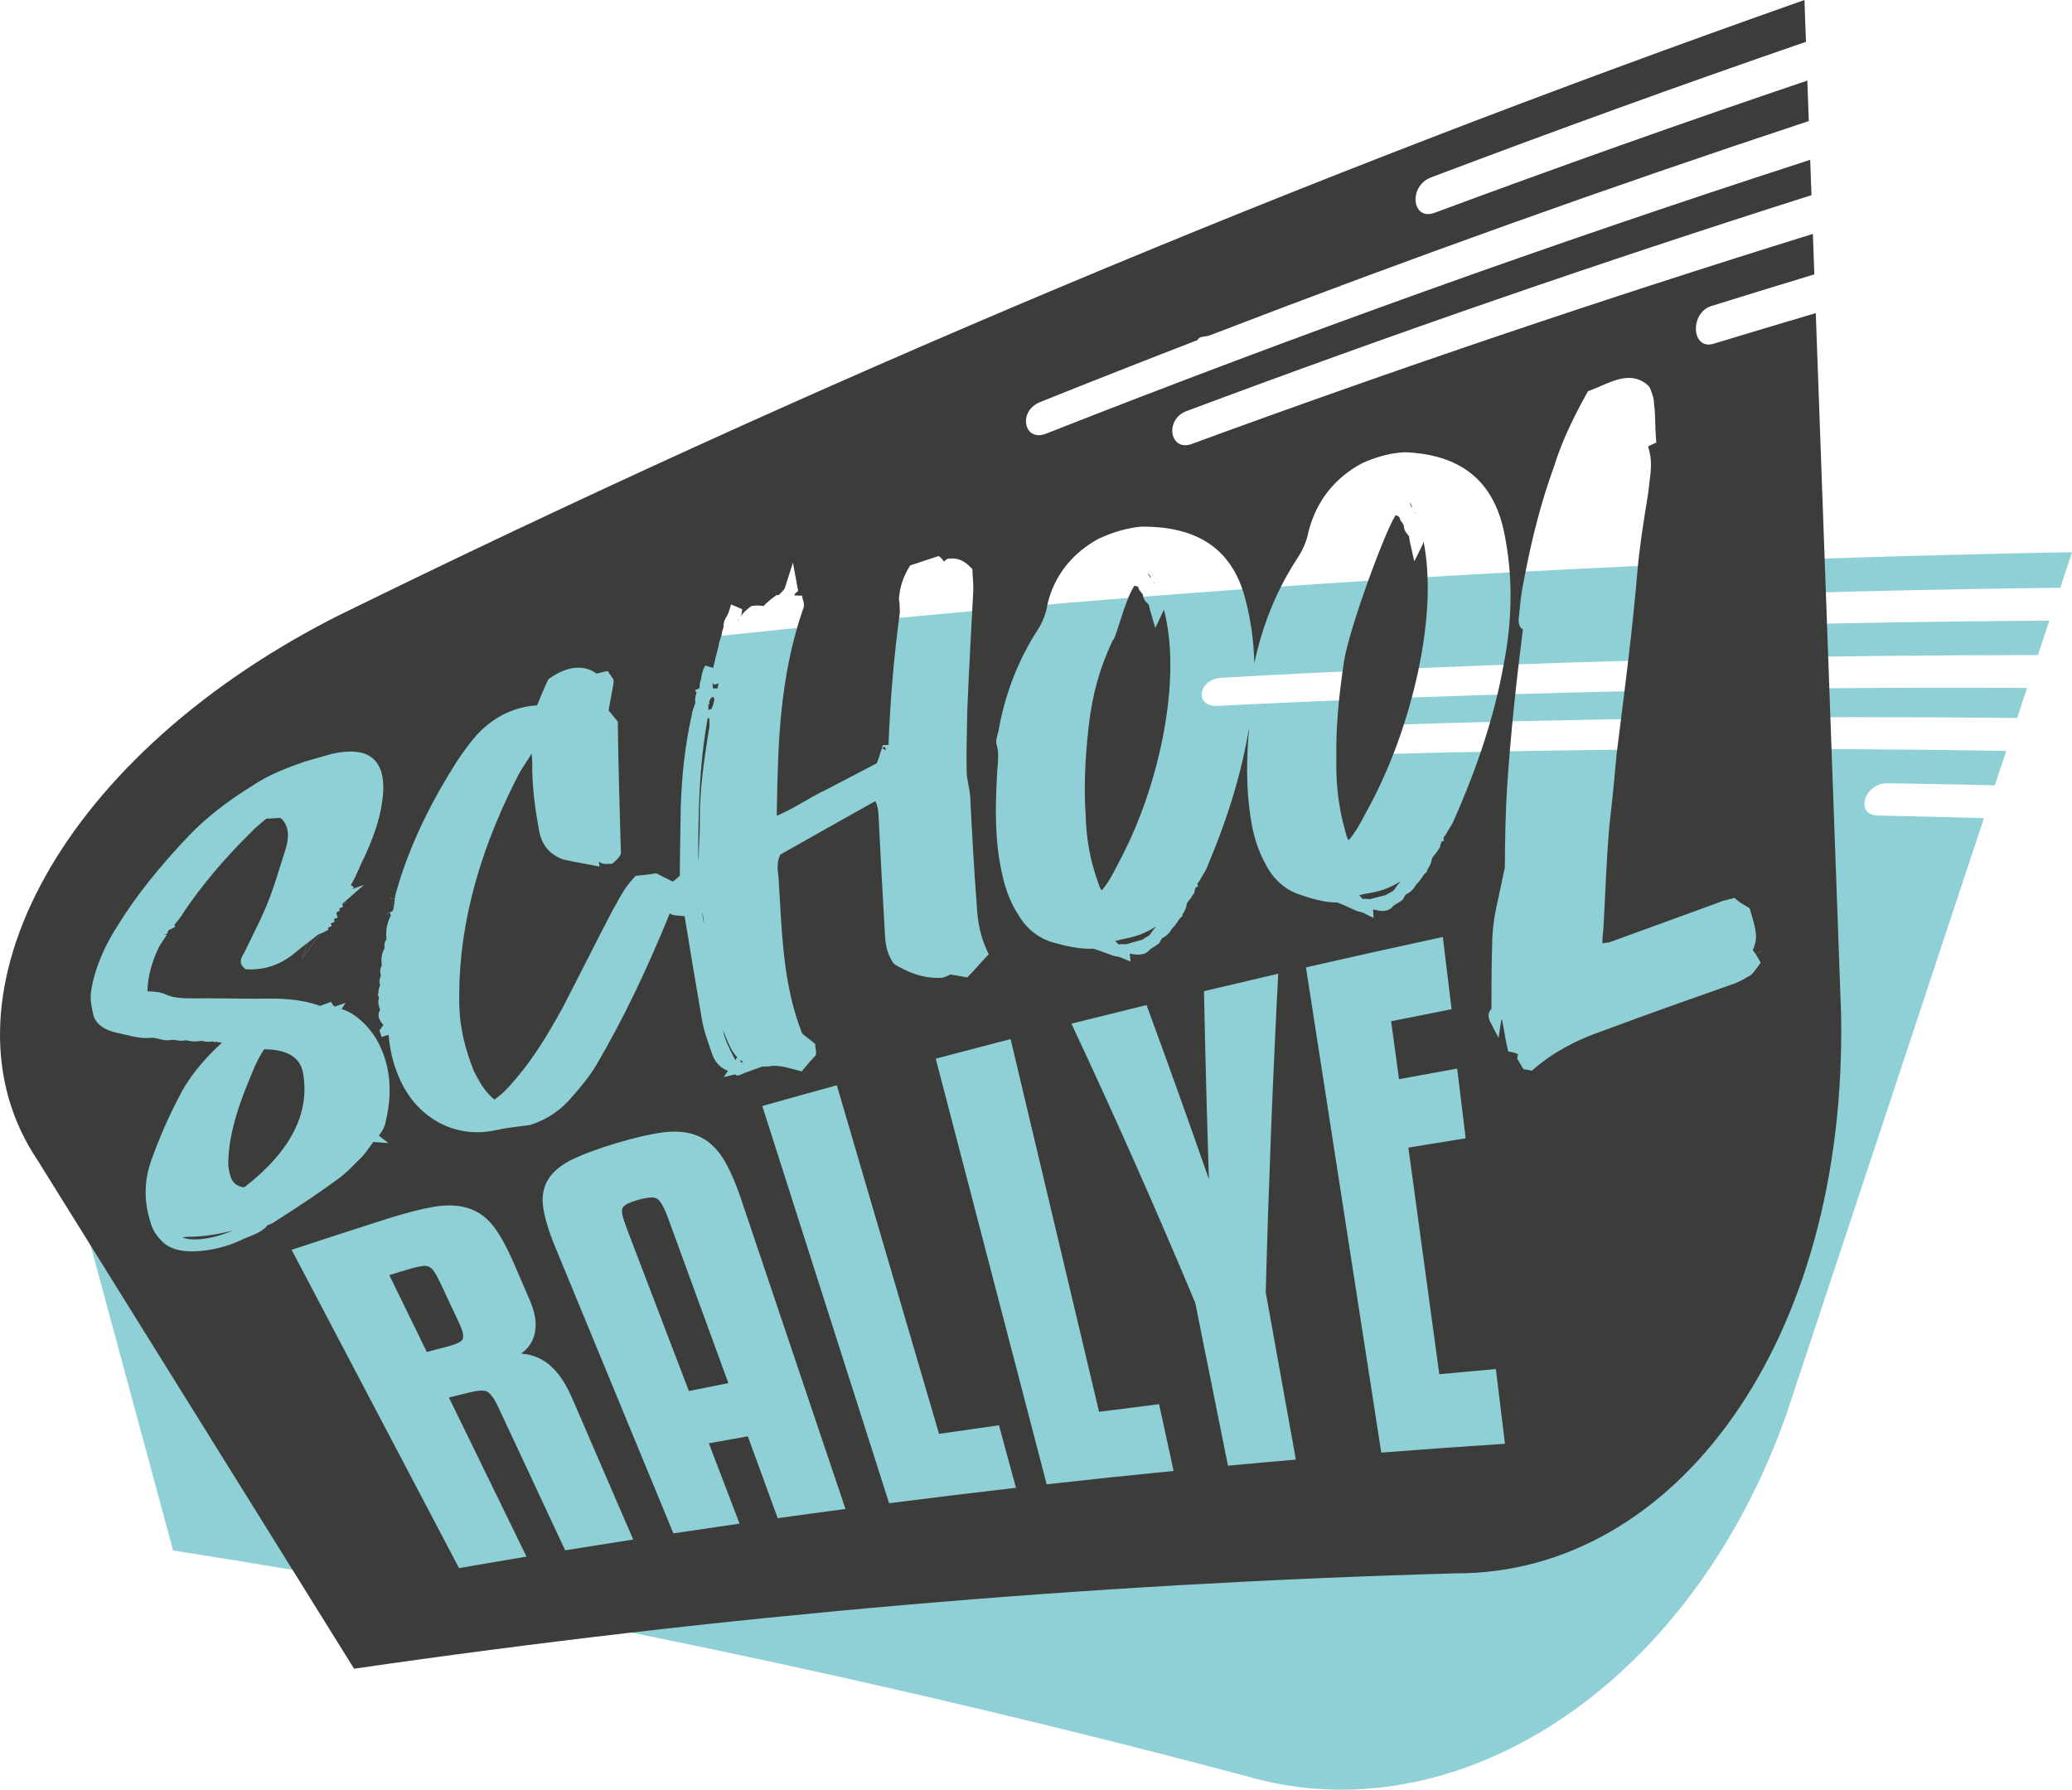 <?xml version="1.0" encoding="utf-8"?>
<svg xmlns="http://www.w3.org/2000/svg" data-name="Ebene 1" id="Ebene_1" viewBox="0 0 534.22 461.49">
  <defs>
    <style>
      .cls-1 {
        fill: #8fcfd6;
      }

      .cls-2 {
        fill: #3c3c3b;
      }
    </style>
  </defs>
  <path class="cls-1" d="M428.64,154.09c34.13-1.3,68.32-2.13,102.55-2.53,1.01-3.06,2.02-6.1,3.03-9.16-137.28,2.4-273.81,11.92-408.89,28.52C44.24,182.08-4.08,226.16,8.75,267.1c11.95,44.23,23.93,88.47,35.88,132.7,93.73,14.7,186.08,34.11,276.55,58.14,53.4,15.77,114.38-21.98,139.53-93.61,16.95-51.12,33.87-102.23,50.8-153.36-9.14-.26-18.29-.48-27.41-.69-5.95-.12-3.44-8.4,2.55-8.31,9.23,.15,18.46,.31,27.67,.52,.98-2.97,1.95-5.93,2.95-8.87-56.31-.92-112.53-.57-168.64,1.03-6,.17-4.7-7.27,1.37-7.47,56.58-1.97,113.3-2.64,170.08-2.04,.83-2.58,1.7-5.18,2.56-7.75-69.73-.36-139.33,1.17-208.72,4.62-6.1,.29-5.09-6.9,1.06-7.25,14.5-.82,28.98-1.53,43.5-2.18,.93-.81,1.96-.08,3.6-.15,54.35-2.33,108.8-3.5,163.36-3.52,.97-2.95,1.95-5.93,2.93-8.88-33.94,.22-67.82,.87-101.68,1.96-6.23,.2-4.32-7.64,1.96-7.9Z"/>
  <g>
    <path class="cls-2" d="M169.35,309.06c-.38-.22-.88-.31-1.53-.28-1.76,.1-4.79,.94-6.19,1.7-.54,.3-.91,.64-1.11,1.05-.2,.41-.21,1.02-.03,1.78,.22,.96,.63,2.22,1.21,3.74,5.3,13.88,10.61,27.76,15.91,41.63,3.39-.69,6.79-1.37,10.18-2.04-5.17-14.14-10.33-28.28-15.5-42.42-.56-1.53-1.1-2.75-1.61-3.63-.54-.93-1.02-1.35-1.33-1.53Z"/>
    <path class="cls-2" d="M64.47,277.91c-3.97,9.45-5.65,16.35-5.62,22.66,.16,1.07,.38,2.42,.85,3.5,.69,1.22,1.59,1.84,3.08,2.08,.12-.04,.24-.08,.36-.11,11.78-9.14,16.89-19.1,14.97-29.46,0,0,0,0,0,0-.71-3.91-4.05-5.98-10.01-6.02-1.63,2.48-2.69,4.99-3.62,7.35Z"/>
    <path class="cls-2" d="M47.65,318.96c-.2,.04-.41,.07-.6,.11,1.1,.46,2.51,.61,4.3,.49,2.77-.21,5.73-.99,8.8-2.3-3.78,1.02-7.29,1.55-10.83,1.64-.56,.02-1.11,.04-1.67,.07Z"/>
    <path class="cls-2" d="M110.64,326.66c-.4-.21-.9-.28-1.55-.22-.88,.09-2.02,.33-3.36,.74-1.79,.53-3.57,1.07-5.36,1.61,3.22,6.61,6.45,13.22,9.67,19.83,1.89-.5,3.78-1,5.66-1.5,2.73-.72,3.42-1.44,3.58-1.81,.19-.42,.33-1.47-.77-3.84-1.62-3.48-3.25-6.95-4.87-10.43-.61-1.3-1.17-2.34-1.66-3.08-.4-.6-.86-1.04-1.34-1.3Z"/>
    <path class="cls-2" d="M300.09,157.1c-.1,.31-.22,.62-.35,.89-.62,1.31-1.25,2.63-1.87,3.94-.37-1.25-.74-2.5-1.11-3.75-.22-.75-.43-1.51-.58-2.28-.1-.1-.2-.2-.3-.3,0,0,0,0,0-.01-.02-.02-.04-.04-.06-.06,0-.01,0-.02,0-.03-.67-.51-1.07-1.28-1.19-2.31-.03-.01-.06-.02-.08-.03,0-.02,0-.04,0-.06-.06-.02-.11-.03-.17-.05,0-.06,0-.13,0-.19-.58-.44-.83-1.05-.96-1.59-.02,0-.05-.01-.07-.02-.28-.06-.58-.13-.89-.21-2.53,3.85-4.83,14.04-5.52,13.99-3.25,6.74-5.26,13.85-6.18,21.72-1.06,9.14-1.31,16.74-.85,23.34,.14,6.06,1.17,11.72,3.04,16.95,.09,.25,.18,.51,.27,.77,.27,.81,.48,1.4,.85,1.78,1.66-1.92,2.75-4.04,4-6.46,.05-.1,.1-.19,.15-.29,5.56-10.34,9.58-21.91,11.9-34.35,1.92-10.84,2.17-20.18,.63-28.35-.21-1.08-.44-2.09-.68-3.04Z"/>
    <path class="cls-2" d="M297.49,150.38s.08,.02,.12,.02c-.08-.15-.16-.31-.25-.46,.05,.14,.1,.29,.13,.43Z"/>
    <path class="cls-2" d="M295.98,147.79c.06,.17,.11,.34,.17,.51,.08,.09,.16,.18,.24,.27,0,.06,.02,.12,.03,.18,.18,.1,.33,.23,.45,.37-.04-.06-.08-.12-.12-.19-.22-.44-.46-.8-.76-1.14Z"/>
    <polygon class="cls-2" points="385.94 262.98 385.94 262.98 385.94 262.98 385.94 262.98"/>
    <path class="cls-2" d="M181.56,238.23c-.15-1.04-.3-2.08-.46-3.1,0,1.08,.16,2.14,.46,3.1Z"/>
    <path class="cls-2" d="M182.49,185.07c-2.35,12.85-2.45,25.02-2.46,36.67,.01,.06,.02,.11,.04,.17,.03-.69,.06-1.38,.1-2.07,.14-2.93,.29-5.97,.27-8.93-.03-7.37,1.1-14.92,2.25-22.3,.27-.98,.25-1.74,.22-2.55,0-.27-.02-.53-.02-.79-.13-.06-.26-.11-.39-.17,0-.01,0-.02,0-.03Z"/>
    <path class="cls-2" d="M183.75,176.08s-.03,.09-.04,.14c.08,.38,.13,.8,.05,1.27,.4,.02,.8,.03,1.2,.05,.12-.45,.24-.9,.35-1.34-.04,.02-.08,.04-.12,.06-.35,.11-.7,.21-1.05,.32-.13-.16-.26-.32-.39-.48Z"/>
    <path class="cls-2" d="M100.28,266.81s0,0,0,0c.11,.35,.22,.7,.33,1.04,.02,0,.03,0,.04-.01-.12-.34-.25-.69-.37-1.03Z"/>
    <path class="cls-2" d="M268.11,103.7c13.51-5.42,27.06-10.75,40.64-16,.58-1.16,1.83-.71,3.37-1.3,50.89-19.6,102.31-38,154.24-55.19-.13-3.48-.25-6.96-.38-10.43-32.23,10.9-64.26,22.27-96.09,34.09-5.86,2.17-6.86-6.86-.96-9.11,32.03-12.12,64.26-23.79,96.7-34.98-.13-3.59-.26-7.19-.39-10.78C335.43,45.75,208.88,98.93,86.23,159.23,13.03,196.73-17.19,259.25,9.68,299.16c27.2,43.71,54.4,87.42,81.61,131.13,94.49-13.72,189.34-21.92,284.06-24.59,56.46,.12,101.01-59.59,99.33-144.37-2.17-60.2-4.35-120.4-6.52-180.59-8.8,2.6-17.58,5.23-26.35,7.9-5.68,1.73-6.26-7.95-.54-9.74,8.83-2.75,17.67-5.47,26.52-8.15-.13-3.48-.25-6.96-.38-10.43-53.91,16.72-107.31,34.78-160.15,54.16-5.66,2.07-7.08-6.32-1.37-8.46,53.16-19.9,106.9-38.46,161.16-55.69-.11-3.04-.22-6.08-.33-9.12-66.51,21.54-132.21,45.1-197.03,70.62-5.7,2.24-7.32-5.81-1.58-8.12ZM69.02,315.92c-1.33,1.62-3.43,2.43-5.29,3.16-.31,.12-.61,.24-.92,.37-1.14,.58-2.36,1.09-3.61,1.52-2.38,.82-4.91,1.37-7.44,1.6-4.97,.44-8.39-.51-10.43-2.97-1.28-1.33-2.15-2.85-2.54-4.47-1.71-5.31-1.67-10.64,.2-15.87,2.08-5.83,4.41-11.16,7.09-16.28,2.33-4.75,5.98-9.39,11.14-14.13-.6-.02-1.1-.12-1.5-.25-.04,.02-.09,.03-.13,.05,0,0,0,0,0,0-.11,.04-.23,.08-.34,.12-.07-.08-.14-.16-.21-.24-1.13,.17-2.14,.13-3.02-.14-.02,0-.04,0-.06,0-.13,.03-.26,.06-.39,.1l-.07-.05c-1.28,.2-2.22,.1-2.9-.11-.05,.02-.1,.04-.16,.06-.11-.06-.22-.11-.33-.17-1.17,.21-2.21,.18-3.12-.1-.08,.02-.17,.04-.25,.07-.08-.03-.17-.06-.26-.09-1.51,.31-2.71,.06-3.63-.24-.07-.02-.15-.04-.22-.05-.04,0-.08,0-.18-.03-.27-.05-.56-.1-.85-.19-.19,0-.37,.02-.55,.03-.89,.05-1.8,.11-2.75-.02-1.5-.19-2.94-.54-4.33-.87-.44-.1-.88-.21-1.32-.31-4-.77-6.36-2.61-6.73-5.4-.02-.09-.04-.19-.06-.28-.33-1.62-.7-3.46-.32-5.43,.86-5.42,3.2-11.11,6.98-16.92,4.45-7.19,10.19-14.45,18.1-22.82,4.37-4.56,9.88-8.91,16.38-12.91,4.21-2.88,9.18-4.75,13.49-6.25,2.53-.74,4.95-1.43,7.18-2.05,7.01-1.49,10.95-.05,12.55,4.38,1.03,3.29,.56,6.69,.01,9.86-.77,3.91-2.25,8.12-4.51,12.88-.46,.9-.83,1.74-1.19,2.58-.6,1.37-1.21,2.76-2.08,4.16,.28,.2,.55,.41,.83,.61-.19,.16-.39,.33-.58,.49,1.06-.39,2.11-.78,3.17-1.17-1.59,1.39-3.18,2.78-4.76,4.17,.05,.16,.1,.31,.16,.46-.35,.13-.69,.26-1.04,.39,0,0,0,0,0,0,.07,.22,.14,.44,.21,.66-.33,.15-.67,.31-1,.46,.06,.18,.12,.36,.17,.54-.24,.12-.49,.23-.73,.35-.05,.14-.1,.28-.15,.41,0,0,0,0,0,0,0,0,0,0,0,0,.12,.34,.23,.69,.35,1.03-.3,.11-.6,.22-.89,.34,0,0,0,0,0,0-.02,0-.04,.02-.06,.02-.01,.02-.03,.05-.04,.07,.07,.21,.15,.41,.22,.62-.34,.15-.68,.3-1.02,.46,.07,.22,.15,.45,.22,.67-.33,.16-.66,.31-.99,.47,.05,.16,.11,.31,.16,.47-.49,.26-.98,.53-1.48,.79-.21,.08-.42,.15-.63,.23-1.64,2.23-3.26,4.44-4.88,6.64,.58-1.46,1.17-2.92,1.75-4.39-.11,.08-.21,.17-.31,.25-.98,.74-1.96,1.49-2.89,2.28-3.75,3.18-7.9,4.62-12.39,4.41-.17,0-.35-.02-.53-.03-.11-.09-.22-.18-.33-.28-1.6-1.34-.71-2.83-.18-3.73,.08-.14,.16-.29,.25-.43,.6-1.28,1.26-2.62,1.93-3.96,1.4-2.85,2.74-5.55,3.86-8.29,1.35-3.3,2.41-6.73,3.45-10.07,.4-1.29,.81-2.58,1.23-3.87,1.19-3.69,.89-6.33-.97-8.2-.13,.05-.26,.1-.39,.14-.03-.11-.06-.21-.08-.32-.65,.02-1.28,.06-1.94,.11-.49,.03-1.01,.07-1.54,.1-.28,.23-.55,.47-.83,.7-1.08,.91-2.2,1.84-3.12,2.86-6.84,6.72-12.64,13.62-17.31,20.56-.61,1.11-1.47,2.15-2.4,3.23,.08,.18,.15,.37,.22,.55-.51,.25-1.03,.51-1.54,.76-.05,.02-.11,.04-.16,.06-.04,.1-.09,.2-.13,.29-.1,.23-.21,.46-.27,.7-.28,.01-.57,.03-.85,.04,.26,.06,.53,.12,.79,.18-.56,.85-1.12,1.7-1.68,2.54-.21,.34-.38,.67-.52,.98-1.82,3.88-2.75,7.57-2.79,11.04,1.69,.04,3.29,.16,4.73,.81,1.86,.93,4.64,1.03,7.12,1.02,2.42-.03,4.88-.02,7.33,0,3.6,.04,7.31,.11,10.88,.07,3.89-.09,9.51,.04,14.42,1.87,.95-.35,1.91-.69,2.86-1.04,.17,.3,.34,.59,.51,.89,.16,.11,.32,.21,.47,.32,.92-.33,1.83-.65,2.75-.98-.34,.55-.68,1.11-1.02,1.66,.43,.1,.9,.23,1.41,.46,2.92,1.48,5.31,3.75,7.38,6.95,3.69,6.22,4.51,13.51,2.61,21.43-.16,1.21-.8,2.53-1.81,3.74,.83,.65,1.65,1.29,2.48,1.94-1.3-.1-2.6-.2-3.9-.29-.16,.22-.32,.45-.48,.68-.78,1.11-1.58,2.25-2.6,3.33-.55,.53-1.04,1.02-1.53,1.52-1.4,1.4-2.84,2.85-4.61,4.11-4.59,3.37-9.73,6.83-16.1,10.87-.53,.44-1.23,.71-1.88,.92Zm67.45,19.03c1.04,2.42,1.59,4.52,1.63,6.24,.04,1.76-.26,3.28-.89,4.54-.64,1.28-1.51,2.32-2.61,3.11-.09,.06-.18,.13-.27,.19,.39,.03,.78,.08,1.15,.13,1.62,.22,3.2,.8,4.68,1.71,1.44,.88,2.79,2.14,4,3.72,1.18,1.52,2.33,3.59,3.43,6.12,5.22,12.09,10.45,24.18,15.67,36.27-5.85,.91-11.7,1.84-17.55,2.78-5.74-12.3-11.49-24.6-17.23-36.91-1.2-2.57-2.19-3.59-2.81-3.98-.67-.43-2.25-.39-4.33,.12-1.87,.45-3.73,.91-5.6,1.36,6.67,13.68,13.34,27.36,20.01,41.04-5.8,.96-11.61,1.95-17.4,2.96-14.39-27.36-28.78-54.72-43.16-82.08,8.12-2.68,16.26-5.32,24.4-7.92,4.81-1.54,8.91-2.6,12.17-3.16,3.46-.59,6.52-.46,9.09,.39,2.58,.85,4.78,2.49,6.55,4.85,1.66,2.22,3.36,5.34,5.06,9.27,1.33,3.08,2.67,6.17,4,9.25Zm81.51,54.15c-5.82,.77-11.64,1.57-17.46,2.38-2.57-7.04-5.14-14.07-7.71-21.11-3.35,.59-6.7,1.19-10.05,1.79,2.64,6.91,5.28,13.81,7.92,20.72-5.69,.82-11.37,1.66-17.06,2.51-10.09-24.45-20.18-48.9-30.27-73.35-1.75-4.23-2.85-7.75-3.27-10.46-.45-2.89-.03-5.4,1.26-7.47,1.28-2.07,3.49-3.86,6.54-5.3,2.87-1.35,6.69-2.76,11.36-4.14,4.68-1.39,8.7-2.3,11.92-2.7,3.43-.42,6.44-.08,8.94,1.01,2.51,1.09,4.64,3.03,6.34,5.75,1.61,2.58,3.18,6.15,4.67,10.58,8.96,26.6,17.92,53.19,26.88,79.79Zm43.96-5.46c-10.9,1.26-21.8,2.58-32.7,3.98-10.9-34.14-21.8-68.28-32.7-102.43,6.4-1.8,12.81-3.59,19.22-5.34,8.78,29.96,17.57,59.92,26.35,89.88,5.15-.75,10.3-1.49,15.45-2.21,1.46,5.37,2.92,10.74,4.38,16.11Zm-31.26-135c-.15-.14-.3-.28-.44-.42-1.66-2.5-1.99-5.09-2.09-7.52-.6-10.2-1.15-20.47-1.66-30.83-.08-1.02-.24-2.14-.77-3.25-.11,.02-.2,.05-.25,.07-8.23,4.62-16.37,9.19-24.31,13.69-.94,2.04-.69,3.87-.44,5.79,.15,2.17,.26,4.19,.37,6.21,.64,11.52,1.42,23.24,5.73,34.12,.54,.47,1.11,.9,1.64,1.31,.47,.36,.91,.69,1.29,1.02,.16,.14,.32,.28,.48,.42,0,.21-.02,.41-.03,.62,0,.14,.04,.34,.09,.55,.07,.34,.17,.76,.11,1.23-.02,.14-.04,.29-.06,.43-.11,.11-.21,.23-.31,.34-1.08,1.16-1.75,1.93-2.67,3.05-.22,.27-.44,.53-.65,.8-.73-.19-1.46-.39-2.2-.58-2.13-.58-4.15-1.11-6.32-.72-.59,.05-1.16,.08-1.7,.07-1.3,.46-2.6,.93-3.89,1.4-.75,.27-1.12,.45-1.32,.54-.2,.08-.4,.15-.6,.23-.2,.05-.4,.1-.61,.14-.18-.09-.35-.18-.53-.27-.02-.01-.05-.03-.07-.04-.95,.23-1.9,.46-2.85,.7,.35-.55,.71-1.09,1.07-1.64-2.9-1.02-3.79-3.49-4.27-4.83-.22-.67-.44-1.3-.65-1.94-.65-1.89-1.32-3.84-1.68-5.79-1.53-8.88-3.03-17.82-4.5-26.8,0-.08,0-.23-.08-.51-.54-.02-1.04-.07-1.52-.12-.36-.04-.72-.07-1.13-.1-.18-.05-.37-.09-.55-.14-.24-.11-.44-.23-.62-.35,0,0,0,0,0,.01-6.06,14.91-12.22,27.66-18.95,39.11-1.67,2.83-3.61,5.11-5.66,7.52-.08,.09-.16,.19-.24,.28-3.07,3.74-6.55,6.13-10.98,7.59-.05,.02-.1,.03-.15,.05-.05,0-.1,.02-.16,.02-.89,.13-1.83,.25-2.8,.37-1.81,.23-3.7,.47-5.58,.89-6.7,1.53-13.01,.1-18.28-4.07-3.14-2.55-5.48-5.75-7.16-9.84-1.53-3.53-2.24-7.23-2.56-10.62-.59,.19-1.17,.38-1.76,.57-.19-.54-.39-1.09-.58-1.63,.34-.5,.67-1,1.01-1.5-.88-.98-1.7-2.23-.94-3.67,0-.01,.01-.02,.02-.04,.02-.03,.04-.07,.06-.1,0-.04,.01-.08,.02-.12,0,0,0,0,0,0-.31-.84-.7-1.85-.28-3-.12-.35-.24-.71-.36-1.06,.08-.03,.16-.05,.24-.08-.08-.58-.03-1.23,.37-1.95,0-.11,0-.21-.01-.32-.12-.57-.28-1.37,.26-2.28-.02-.06-.03-.12-.05-.18,0-.03-.02-.06-.02-.1-.17-.71-.22-1.54,.29-2.4-.01-.14-.02-.27-.03-.41-.2-1.48,.07-2.84,.78-4.13-.04-.12-.08-.23-.12-.35,.02-.02,.04-.04,.06-.06-.06-.51,.01-1.11,.48-1.73-.06-.17-.12-.34-.17-.52,.06-.03,.13-.06,.19-.09-.2-1.75,.13-3.47,.98-5.29-.35-.27-.7-.54-1.06-.81,.33-.12,.65-.23,.98-.35,0,0,0,0,0,0,.24-.11,.49-.22,.73-.33,.02-.08,.05-.15,.08-.23,.06-.18,.11-.35,.17-.54-.29-.86-.57-1.73-.85-2.59,.38,.12,.75,.24,1.13,.36,.03-.38,.06-.76,.16-1.14,2.94-10.79,8.01-21.97,15.14-33.28,1.23-2.03,2.91-4.41,4.73-6.68,4.19-5.13,9.5-8.17,15.74-8.86,.15,0,.29,0,.44,0,.07,0,.28-.05,.49-.09,.1-.24,.2-.48,.29-.71,.81-1.97,1.58-3.84,2.4-5.54,.07-.15,.15-.3,.22-.46,.15-.11,.31-.21,.46-.32,4.46-3.1,8.7-3.51,11.97-1.12,.14-.04,.28-.07,.41-.11,.46-.12,.91-.25,1.43-.35,.35-.07,.7-.14,1.04-.21,.15,.24,.3,.48,.45,.72,.11,.18,.25,.37,.39,.55,.32,.44,.57,.78,.66,1.17,0,.16,0,.31,.01,.47-.21,1.32-.45,2.55-.67,3.74-.23,1.2-.45,2.36-.63,3.52,.29,.33,.56,.67,.86,1.05,.36,.45,.76,.95,1.25,1.51,.09,.1,.18,.2,.26,.3,0,.14,0,.27,0,.41,.07,5.83,.2,11.8,.36,17.86,.14,5.06,.28,10.19,.43,15.36,.06,.38-.02,1.17-1.75,2.6-.17,.14-.34,.28-.51,.43-.22,0-.44,.02-.66,.03-.75,.05-2.15,.15-2.75-.68,.06,.46,.11,.93,.17,1.39-1.42-.28-2.84-.55-4.26-.82-1.71-.32-3.33-.61-4.99-.98-3.5-1.23-5.51-3.54-6.29-7.19-1-5.55-1.91-11.53-1.81-17.97-.01-.45-.04-.95-.08-1.48-.02-.23-.03-.47-.04-.72-.37,.58-.74,1.15-1.11,1.72-1.02,1.56-1.98,3.03-2.68,4.46-10.61,20.79-15.45,40.54-14.88,59.36,.22,5.34,1.42,10.52,3.74,16.35,1.33,2.58,2.7,5.26,5.3,7.33,2.29-1.52,3.93-3.46,5.66-5.51,4.41-5.19,7.85-10.81,11.73-17.78,2.13-4.1,4.26-8.31,6.42-12.55,2.15-4.24,4.33-8.53,6.6-12.83,.36-.62,.68-1.21,1-1.8,1.2-2.2,2.45-4.48,4.52-6.68,.16-.18,.33-.35,.49-.53,.24-.02,.49-.05,.73-.07,1.48-.15,2.82-.28,3.96-.49l.58-.11c.16,.08,.31,.16,.47,.24,.85,.44,1.58,.8,2.31,1.16,.5,.24,.99,.49,1.52,.76,.66-.5,1.27-.99,1.81-1.51,0-2.86,.05-5.78,.1-8.71,.05-2.98,.11-5.98,.14-8.93,.26-8.67,1.19-16.48,2.86-23.88,.05-.64,.32-1.4,.56-2.07,.14-.38,.27-.74,.34-1.09-.03-.37-.05-.73-.08-1.1,.03-.01,.06-.02,.09-.03,0-.42,.08-.87,.33-1.32-.14-.25-.28-.49-.42-.74,.15-.05,.3-.11,.45-.16,.22-.1,.45-.2,.67-.3,.04-.18,.07-.35,.09-.51,0-.03-.01-.07-.02-.1,.01-.21,.03-.43,.04-.65,.21-.69,.4-1.31,.43-1.8,.02-.11,.04-.21,.06-.32,.06-.18,.1-.36,.14-.53,.13-.55,.3-1.24,.79-1.96,.67,.2,1.34,.4,2,.6,.03-.08,.07-.16,.1-.24,.08-.27,.13-.53,.18-.79,.07-.35,.14-.71,.25-1.07,.05-.43,.18-.85,.29-1.22,.08-.27,.17-.54,.19-.72,.05-.2,.09-.39,.14-.59,.18-.56,.33-1.12,.37-1.57,.02-.11,.04-.22,.06-.33,.21-.68,.43-1.37,.64-2.05,.07-.73,.29-1.42,.48-1.91-.07-.86,.16-1.75,.69-2.61,.08-.12,.16-.24,.23-.36,.15-.25,.3-.6,.37-.8,.22-.7,.44-1.4,.66-2.1,.95,.4,1.9,.81,2.85,1.22-.04,.39-.09,.78-.13,1.17-.09,.29-.23,.6-.43,.9,.63-.89,1.44-1.75,2.5-2.54,.15-.11,.3-.23,.46-.34,.18-.02,.36-.05,.53-.07,.7-.1,1.61-.07,2.59,.06,.81-.83,1.78-1.67,2.82-2.42,.18-.13,.36-.26,.54-.39,.19,0,.38,0,.57-.01,.32-.33,.63-.66,.95-1,.25-.26,.43-.5,.56-.68,.7-2.22,1.41-4.44,2.13-6.67,.45,2.43,.9,4.86,1.35,7.29-.27,.23-.55,.47-.82,.7,.04-.02-.05,.16-.11,.36,0,.03-.02,.06-.03,.09,.65,.03,1.31,.05,1.96,.08,.06,.31,.12,.61,.18,.92,.02,.11,.06,.23,.1,.35,.15,.47,.34,1.06,.12,1.75-6.17,17.65-6.6,35.05-6.89,51.67,0,.51-.02,1.03-.03,1.54-.01,.13,0,.31,.02,.52,2.48-1.04,4.75-2.35,6.95-3.62,1.84-1.06,3.75-2.16,5.77-3.11,2.19-1.13,4.53-2.36,6.88-3.59,2.08-1.09,4.16-2.18,6.18-3.23,.14-.38,.27-.75,.4-1.12,.14-.39,.27-.77,.41-1.17-.01,0-.02-.01-.03-.02,.26-.78,.52-1.57,.78-2.35,.49-.03,.98-.05,1.46-.08,.4-11.19,1.37-22.68,2.93-34.25,0-.14-.02-.28-.03-.42-.02-1.03-.04-1.84-.2-2.81,0-.11,0-.23-.01-.34,.23-2.79,1.01-5.25,2.47-7.75,.13-.23,.27-.46,.4-.69,2.46-.82,4.92-1.63,7.38-2.44,.2,.17,.39,.33,.59,.5,.3,.26,.54,.58,.75,.95,.12-.1,.24-.2,.36-.29,.16-.14,.32-.27,.48-.41,.19-.02,.39-.05,.58-.07,2.07-.25,3.91,.54,5.63,2.41,.1,.11,.21,.23,.31,.34,0,.17,0,.33,0,.5,0,.49,.05,1.04,.09,1.63,.08,1.07,.17,2.28,.11,3.57-.23,4.57-.49,9.16-.73,13.75-.3,5.63-.58,11.26-.8,16.85-.02,1.74-.06,3.51-.1,5.28-.08,3.45-.15,7.01-.06,10.44,.01,1.25,.25,2.48,.47,3.67,.19,.98,.36,1.95,.44,2.92,.42,8.58,.96,18.43,1.68,27.92,.21,4.66,1.06,8.4,2.68,11.84,.14,.31,.29,.61,.43,.92-.25,.26-.5,.51-.76,.77-.71,.72-1.38,1.48-2.04,2.23-.7,.79-1.4,1.58-2.15,2.34-.2,.21-.41,.41-.61,.62-.28-.05-.56-.11-.84-.16-1.34-.26-2.44-.44-3.49-.62-.72,.4-1.45,.69-2.03,.84-.1,.01-.19,.03-.29,.04-5.07,.21-8.78-1.56-12.06-3.47Zm71.91,130.65c-10.91,1.08-21.82,2.23-32.73,3.45-9.53-36.59-19.07-73.17-28.6-109.76,6.43-1.7,12.86-3.38,19.3-5.04,7.6,32.03,15.21,64.07,22.81,96.1,5.16-.67,10.31-1.32,15.47-1.96,1.25,5.73,2.5,11.46,3.75,17.2Zm23.76-46.01c2.59,14.36,5.17,28.73,7.76,43.09-5.84,.5-11.68,1.03-17.51,1.57-2.81-14-5.62-27.99-8.43-41.99-10.3-24.59-20.95-48.59-31.93-71.99,6.45-1.62,12.91-3.22,19.37-4.8,5.45,14.81,10.81,29.78,16.08,44.9-.52-16-.94-32.16-1.27-48.48,6.38-1.52,12.76-3.02,19.14-4.5-1.44,27.97-2.51,55.37-3.22,82.19Zm61.66,39.01c-10.63,.69-21.25,1.45-31.88,2.27-6.47-41.7-12.95-83.41-19.42-125.11,11.75-2.69,23.51-5.3,35.29-7.84,.75,6.21,1.51,12.42,2.26,18.63-5.2,1.02-10.4,2.05-15.59,3.1,.68,4.98,1.36,9.96,2.04,14.94,4.99-.93,9.99-1.84,14.99-2.74,.73,5.99,1.46,11.98,2.19,17.98-4.93,.79-9.85,1.59-14.77,2.4,2.66,19.48,5.31,38.95,7.97,58.43,4.86-.46,9.73-.91,14.59-1.34,.78,6.43,1.56,12.85,2.34,19.28Zm3.66-213.74c.02-.19,.04-.39,.06-.58,.23-2.37,.48-5.05,1.06-7.79,2.2-11.72,4.65-20.99,7.92-30,1.72-5.55,4.35-11.46,8.31-18.58,.14-.24,.27-.49,.41-.73,.24-.09,.47-.18,.71-.26,.84-.31,1.69-.69,2.53-1.05,3.99-1.73,8.52-3.72,12.4-.03,.11,.16,.21,.32,.32,.48,.48,1.17,1.05,2.55,1.07,4.21,.23,1.48,.27,3.26,.32,4.97,.03,1.1,.06,2.23,.14,3.37,.04,.52,.08,1.04,.11,1.56-.46,.21-.92,.42-1.39,.63-.25,.11-.48,.24-.7,.38,.12,.49,.25,.98,.37,1.47,.64,2.57,.29,5.28-.05,7.88-.11,.85-.22,1.72-.3,2.58-.07,.45-.14,.89-.21,1.34-1.08,6.65-2.08,12.9-2.61,19.27-1.25,14.98-3.27,30.32-5.11,45.01-.07,.57-.14,1.13-.21,1.7-.57,6.24-1.07,11.56-1.71,17.04-.52,4.48-.92,12.37-1.26,19.31-.18,3.61-.33,6.89-.48,9.18-.17,1.17-.21,2.23-.23,3.32,.63-.11,1.23-.18,1.82-.25,9.37-3.42,18.77-6.85,28.23-10.28,.79-.37,1.59-.56,2.36-.74,.32-.07,.65-.15,1-.25,.22-.06,.44-.12,.65-.19,.17,.15,.34,.31,.51,.46,.64,.58,1.52,1.09,2.22,1.5,.39,.24,.78,.48,1.18,.72,.06,.2,.12,.41,.18,.61,1.69,5.79,1.94,6.91,.65,10.2,.07,.09,.15,.21,.22,.3,.67,.02,1.34,.04,2.01,.06-.5,.21-1.01,.42-1.52,.64,.21,.32,.42,.66,.64,1.05,.22,.4,.45,.79,.67,1.19-.38,.52-.77,1.03-1.15,1.55-.59,.82-1.29,1.8-2.24,2.1-1.05,.7-2.2,1.21-3.22,1.66-11.33,3.99-22.81,8.03-33.86,12.17-7.3,2.48-13.18,5.74-18.02,9.92-.17,.14-.33,.29-.5,.43-.2-.04-.4-.08-.6-.12-.31-.06-.66-.12-1.02-.17-.19-.03-.37-.06-.55-.09-.54-.91-1.08-1.82-1.62-2.72,.06-.41,.13-.81,.22-1.19-.15-.04-.3-.08-.45-.12-.46-.13-.91-.25-1.37-.37-.24-.07-.48-.13-.72-.2-.07-.32-.15-.63-.22-.95-.33-1.41-.57-2.82-.82-4.23-.17-.98-.34-1.95-.54-2.92-.07,0-.13-.01-.2-.02,0,.04,0,.07-.02,.11-.23,1.52-.46,3.03-.69,4.55-.67-1.3-1.34-2.59-2.01-3.88-.24-.46-.88-1.68-.34-2.88,.09-.2,.25-.48,.52-.72,0-5.16,0-10.48,.16-15.76,0-3.29,.34-6.82,.99-9.89,.76-3.59,1.53-7.2,2.3-10.82,.04-7.29,.18-14.33,.56-20.23,.9-14.13,2.49-28.46,4.1-41.18-.99-.52-1.31-1.75-.96-3.68Zm-108.39-19.64c3.84-1.78,7.38-2.78,10.93-3.11,14.68-.14,23.33,5.89,26.69,18.01,1.54,5.56,2.37,11.33,2.5,17.22,2.1-10,5.9-19.24,11.28-27.36,1.35-2.09,2.27-4.34,2.71-6.69,2.02-7.81,6.84-13.89,13.94-17.61,3.88-1.71,7.43-2.6,10.95-2.76,14.51,.61,22.78,7.48,25.52,20.62,2.28,10.97,2.19,22.56-.13,34.2-2.28,12.71-6.53,25.89-12.79,40-.38,.92-.85,1.66-1.26,2.31-.26,.41-.52,.82-.75,1.28-.06,.1-.11,.19-.17,.29-.15,.21-.33,.43-.52,.64,.02,.31,.04,.62,.06,.92-.19,.05-.39,.1-.58,.15-.11,.37-.23,.73-.36,1.09,0,.1,.01,.2,.02,.3-.21,.3-.42,.61-.63,.91-.23,.36-.53,.83-.95,1.27-.17,.23-.33,.46-.5,.69-.02,.1-.05,.2-.07,.3-.18,1.12-.68,2.03-1.25,2.81,.02,.1,.04,.21,.06,.31-.25,.23-.49,.47-.74,.7-.16,.15-.32,.41-.49,.68-.12,.2-.25,.39-.37,.55-.33,.46-.71,.98-1.19,1.38-.02,.04-.05,.07-.07,.11-.44,.77-1.23,1.89-2.53,2.45-.05,.03-.09,.07-.14,.1-.18,.26-.36,.53-.54,.89-.06,.13-.13,.27-.19,.4-.11,.08-.23,.17-.34,.25-.36,.27-.73,.49-1.1,.71-.28,.16-.55,.32-.82,.52-.07,.05-.14,.09-.2,.14-1.39,1.81-3.58,1.31-4.58,1.08-.22-.05-.44-.1-.66-.15,.04,.73,.09,1.47,.13,2.2-.8-.4-1.6-.8-2.4-1.2-.45-.24-.97-.4-1.4-.45-.22-.07-.43-.14-.65-.21-.58-.24-1.16-.51-1.78-.8-.91-.41-1.9-.86-3.08-1.33-3.24,.05-7.03-1.08-9.68-2.03-3.83-1.19-7.04-4.09-9.01-8.16-1.76-3.17-3.03-7.13-3.7-11.73-1.24-7.65-1.03-15.57-.41-23.21-1.82,11.37-5.41,23.22-10.78,35.91-.34,.87-.78,1.58-1.17,2.21-.24,.4-.49,.79-.7,1.23-.05,.09-.11,.18-.16,.27-.14,.2-.32,.41-.49,.62,.03,.27,.07,.55,.1,.82-.19,.06-.38,.12-.57,.18-.09,.36-.2,.71-.32,1.05,.01,.09,.02,.19,.03,.28-.2,.29-.4,.59-.6,.88-.21,.34-.49,.79-.89,1.21-.16,.22-.32,.44-.47,.67-.02,.1-.04,.19-.06,.29-.13,1.04-.6,1.91-1.13,2.66,.02,.1,.05,.19,.07,.29-.24,.23-.48,.46-.71,.69-.15,.15-.31,.4-.47,.66-.12,.19-.23,.37-.34,.53-.3,.42-.67,.95-1.15,1.34-.02,.03-.04,.06-.06,.09-.4,.73-1.15,1.81-2.44,2.39-.04,.03-.09,.07-.13,.1-.17,.25-.34,.51-.5,.85-.06,.13-.12,.26-.18,.38-.11,.08-.22,.17-.33,.25-.35,.27-.71,.49-1.07,.71-.27,.16-.53,.32-.8,.52-.07,.05-.13,.09-.2,.14-1.31,1.74-3.55,1.37-4.56,1.21-.23-.04-.45-.07-.68-.11,.07,.68,.14,1.35,.22,2.03-.82-.33-1.63-.67-2.45-1-.46-.2-1-.33-1.43-.36-.22-.06-.44-.11-.66-.17-.6-.21-1.2-.43-1.85-.67-.93-.34-1.94-.72-3.15-1.1-3.27,.18-7.14-.69-9.86-1.46-3.9-.93-7.27-3.46-9.44-7.13-1.96-2.93-3.41-6.53-4.3-10.75-1.88-8.22-1.77-16.86-1.32-25.06,.02-.82,.1-1.66,.16-2.5,.16-1.92,.32-3.74-.18-5.53-.37-.92-.01-2.18,.28-3.2,.05-.19,.1-.38,.15-.57,1.65-9.45,5.06-18.27,10.16-26.13,1.27-2.01,2.09-4.15,2.43-6.36,1.68-7.36,6.27-13.25,13.27-17.07Z"/>
    <path class="cls-2" d="M190.24,159.9c-.02,.07-.03,.13-.04,.19,.12-.2,.23-.39,.36-.59-.1,.13-.2,.26-.32,.4Z"/>
    <path class="cls-2" d="M294.67,242.23c.15-.11,.3-.23,.45-.34,.46-.21,1.01-.56,1.33-.84,.42-.6,.85-1.2,1.28-1.79,.02,0,.03,0,.05,0,.09-.13,.18-.26,.27-.39-2.26,1.5-4.76,2.52-7.48,3.07-1.11,.23-2.12,.43-3.03,.7,.33,.34,.63,.64,.88,.87,.12,0,.23-.02,.35-.02,.4-.03,.79-.06,1.2-.03,.14,0,.28,.01,.43,.02,.52-.15,1.03-.31,1.55-.46,.68-.2,1.24-.36,1.73-.49,.39-.11,.72-.2,1.01-.28Z"/>
    <path class="cls-2" d="M183.92,179.72c-.21,.07-.42,.14-.63,.21-.1,.32-.26,.63-.48,.92,.05,.22,.09,.45,.14,.67-.11,.05-.23,.1-.34,.15,.03,.52,.05,1.05,.04,1.58,.01-.06,.03-.13,.04-.19,.27-.1,.54-.21,.81-.31,.28-.72,.5-1.49,.71-2.35-.04-.18-.08-.35-.12-.53-.07,.19-.15,.39-.22,.58,.05-.22,.1-.44,.15-.66-.04-.02-.08-.04-.11-.07Z"/>
    <path class="cls-2" d="M179.41,223.23s.01,0,.02-.01c0,0,0-.01,0-.02-.02,.02-.05,.04-.1,.07,.03-.01,.05-.03,.08-.04Z"/>
    <path class="cls-2" d="M227.44,193.05s0,.01-.01,.01c0,0,0,0,0,0,0,0,0-.01,0-.02Z"/>
    <path class="cls-2" d="M228.18,192.52c-.22,.09-.52,.27-.7,.48,.29,.16,.59,.31,.88,.47-.06-.32-.12-.64-.18-.96Z"/>
    <path class="cls-2" d="M357.32,230.79s.01-.03,.02-.05c.22-.12,.44-.24,.67-.36,.46-.21,1.03-.56,1.36-.84,.45-.63,.91-1.26,1.37-1.89,.01,0,.03,0,.04,0,.09-.13,.18-.26,.28-.39-2.31,1.5-4.84,2.49-7.56,2.95-1.08,.19-2.11,.36-3.03,.61,.31,.38,.6,.72,.82,.98,.11,0,.23,0,.34-.01,.39-.01,.79-.02,1.19,.02,.14,.01,.28,.03,.42,.04,.52-.14,1.04-.28,1.56-.42,.68-.18,1.25-.33,1.73-.44,.29-.07,.55-.14,.79-.2Z"/>
    <path class="cls-2" d="M190.83,273.3c.07,.22,.14,.43,.2,.65,.18-.03,.39-.06,.62-.09-.28-.17-.56-.35-.82-.56Z"/>
    <path class="cls-2" d="M189.56,273.35c.17-.24,.34-.49,.51-.73-.79-.8-1.44-1.81-1.98-3.02-.61-1.28-1.18-2.62-1.69-4.05,.04,.19,.09,.38,.13,.56,.38,1.98,1.33,3.85,2.25,5.67,.26,.53,.53,1.05,.78,1.57Z"/>
    <path class="cls-2" d="M99.63,241.72c-.06,.03-.13,.06-.19,.09,.06,.17,.12,.34,.17,.52,.03-.03,.04-.07,.06-.1-.03-.17-.02-.34-.04-.51Z"/>
    <path class="cls-2" d="M99.13,244.05s-.04,.04-.06,.06c.04,.12,.08,.23,.12,.35,0,0,0-.02,0-.03-.02-.12-.05-.25-.06-.38Z"/>
    <path class="cls-2" d="M100.53,235.27c-.33,.12-.65,.23-.98,.35,.35,.27,.7,.54,1.06,.81,.06-.13,.1-.26,.17-.4-.08-.26-.17-.51-.25-.77Z"/>
    <path class="cls-2" d="M101.55,233.73c.11-.42,.13-.83,.16-1.25,0-.18,.06-.36,.07-.55-.38-.12-.75-.24-1.13-.36,.28,.86,.57,1.73,.85,2.59,0,0,0-.01,0-.02,.01-.14,.03-.28,.04-.41Z"/>
    <polygon class="cls-2" points="86.72 235.61 86.72 235.61 86.71 235.6 86.71 235.6 86.72 235.61"/>
    <path class="cls-2" d="M86.11,237.01s.04-.02,.06-.02c0,0,0,0,0,0-.02,0-.04,.02-.06,.02,0,0,0,0,0,0Z"/>
    <path class="cls-2" d="M79.42,243.02c-.59,1.47-1.17,2.93-1.75,4.39,1.62-2.2,3.25-4.41,4.88-6.64-.18,.07-.36,.13-.54,.2-.84,.71-1.72,1.38-2.59,2.05Z"/>
    <path class="cls-2" d="M72.06,210.94c.03,.11,.06,.21,.08,.32,.13-.05,.26-.1,.39-.14-.06-.06-.11-.13-.18-.19-.1,0-.19,.01-.29,.02Z"/>
    <path class="cls-2" d="M88.21,233.17c.35-.13,.69-.26,1.04-.39-.05-.15-.1-.31-.16-.46-.2,.18-.4,.35-.6,.53-.11,.11-.2,.22-.28,.32Z"/>
    <path class="cls-2" d="M55.58,268.65s0,0,0,0c.05-.02,.09-.03,.13-.05,0,0-.01,0-.01,0-.04,.02-.08,.03-.13,.05Z"/>
    <path class="cls-2" d="M40.61,267.8c.07,.02,.15,.04,.22,.05-.05-.02-.1-.03-.15-.04,0,0-.06,0-.07,0Z"/>
    <path class="cls-2" d="M51.48,268.45s.05,.03,.07,.05c.13-.03,.26-.06,.39-.1-.13,.01-.26,.02-.39,.04-.02,0-.04,0-.07,0Z"/>
    <path class="cls-2" d="M389.57,271.27c-1.17,.98-2.35,1.97-3.51,2.95,1.63-.86,3.25-1.71,4.89-2.57-.17-.05-.35-.1-.52-.14-.29-.08-.57-.16-.85-.23Z"/>
    <path class="cls-2" d="M454.15,245.36c-.67-.02-1.34-.04-2.01-.06,.16,.22,.33,.44,.49,.7,.51-.21,1.01-.42,1.52-.64Z"/>
    <path class="cls-2" d="M364.15,130.8c-.2-.48-.42-.88-.7-1.26,.05,.18,.09,.36,.13,.53,.07,.11,.15,.22,.22,.33,0,.07,.01,.13,.02,.2,.17,.12,.31,.26,.43,.41-.04-.07-.07-.14-.11-.2Z"/>
    <path class="cls-2" d="M364.85,137.03s.04,0,.05,0c.02-.02,.04-.04,.06-.06,0,0-.01,0-.02,0-.03,.02-.06,.04-.1,.06Z"/>
    <path class="cls-2" d="M364.82,132.39s.08,.02,.12,.03c-.07-.17-.15-.33-.22-.5,.05,.16,.08,.31,.11,.46Z"/>
    <path class="cls-2" d="M367.07,139.72c-.12,.33-.26,.66-.39,.93-.68,1.37-1.36,2.74-2.04,4.1-.3-1.35-.61-2.7-.91-4.05-.18-.82-.35-1.64-.46-2.47-.09-.11-.19-.22-.28-.33,0,0,0,0,0,0-.02-.03-.04-.05-.06-.08,0-.01,0-.03,0-.04-.63-.58-.98-1.42-1.06-2.52-.02,0-.03-.01-.05-.02,0-.03,0-.06,0-.08-.06-.02-.11-.04-.17-.07,0-.06,0-.12,.01-.17-.51-.46-.75-1.05-.86-1.6-.07-.01-.14-.02-.21-.03,0-.06,.01-.12,.02-.19-.25-.07-.51-.15-.78-.25-2.69,4-12.01,29.3-13.3,37.69-1.49,9.74-2.12,17.89-1.98,25-.16,6.52,.58,12.65,2.18,18.35,.07,.25,.15,.53,.22,.83,.23,.88,.41,1.52,.76,1.95,1.74-1.99,2.93-4.22,4.28-6.76,.05-.1,.1-.19,.15-.29,6.01-10.83,10.55-23.04,13.45-36.27,2.43-11.52,3.13-21.51,2-30.35-.16-1.16-.33-2.26-.52-3.29Z"/>
  </g>
</svg>